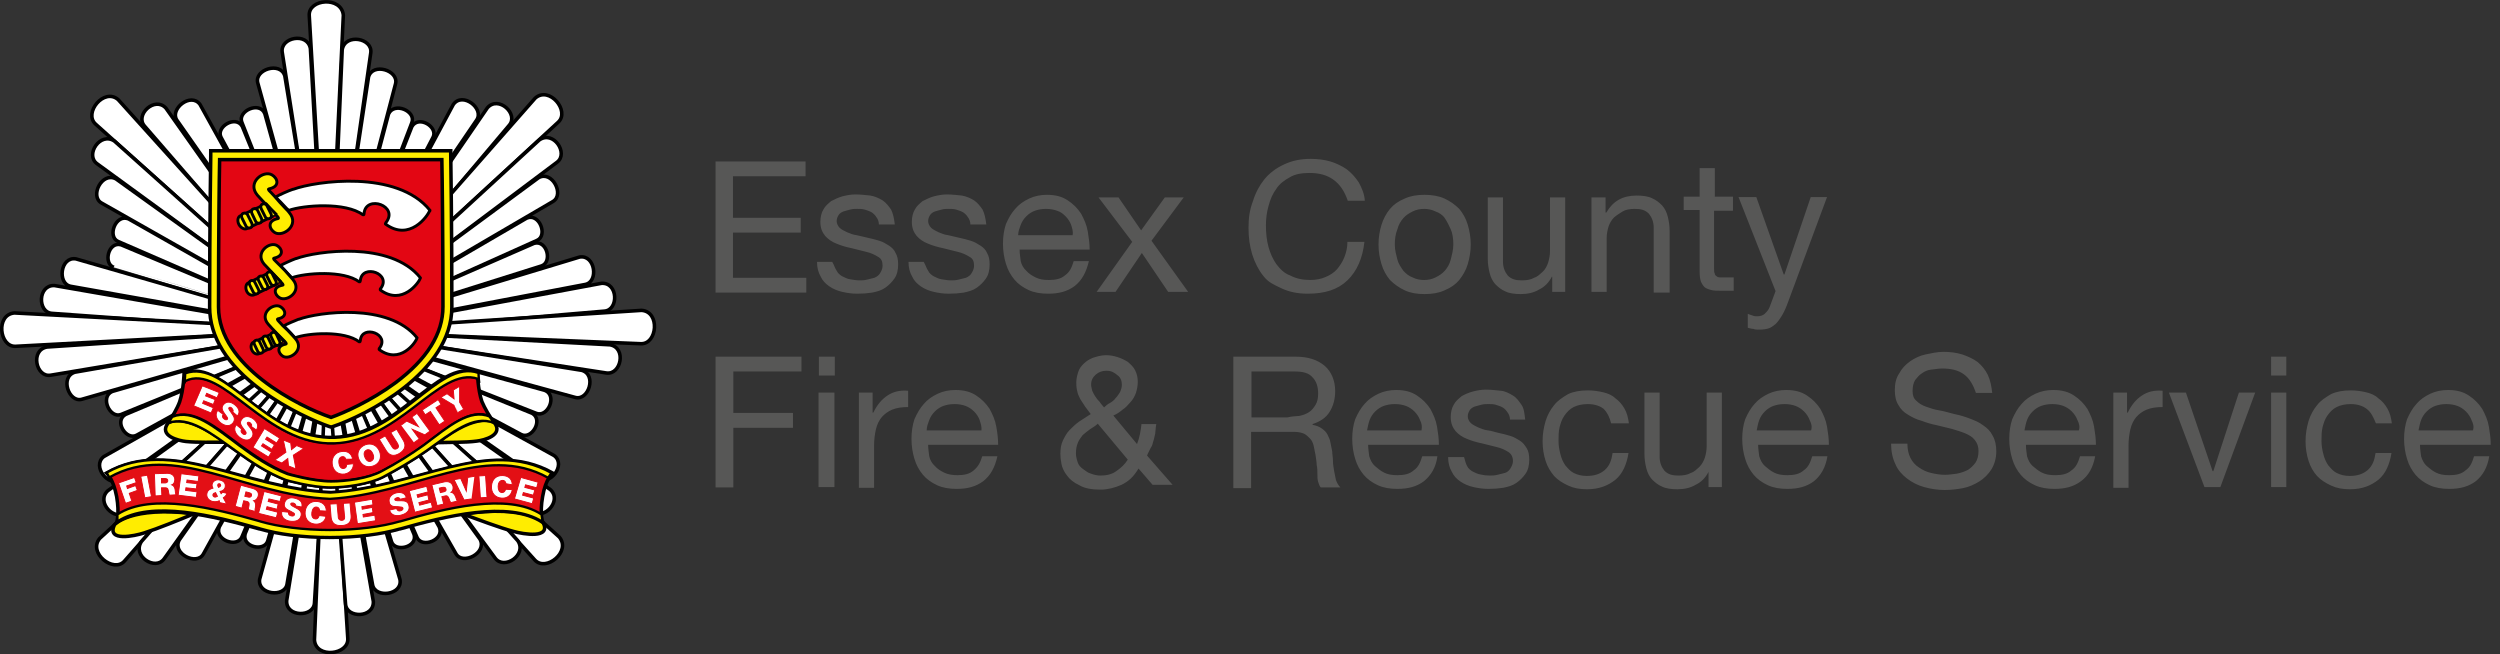 <?xml version="1.0" encoding="utf-8"?>
<!-- Generator: Adobe Illustrator 27.0.1, SVG Export Plug-In . SVG Version: 6.00 Build 0)  -->
<svg version="1.1" id="Layer_1" xmlns="http://www.w3.org/2000/svg" xmlns:xlink="http://www.w3.org/1999/xlink" x="0px" y="0px"
	 viewBox="0 0 675 176.6" style="enable-background:new 0 0 675 176.6;" xml:space="preserve">
<rect x="0" y="0" width="675" height="176.6" fill="#333333" stroke="none"/>
<style type="text/css">
	.st0{fill:#575756;}
	.st1{fill:#FFFFFF;stroke:#000000;stroke-width:0.96;}
	.st2{fill:#E30613;stroke:#000000;stroke-width:0.952;}
	.st3{fill:#FFED00;stroke:#000000;stroke-width:0.952;}
	.st4{fill:none;stroke:#000000;stroke-width:0.635;}
	.st5{fill:#FFEE00;stroke:#000000;stroke-width:0.635;}
	.st6{fill:#E30613;}
	.st7{fill:#FFFFFF;stroke:#000000;stroke-width:0.793;}
	.st8{fill:#FFED00;stroke:#000000;stroke-width:0.793;}
	.st9{fill:#FFEE00;stroke:#000000;stroke-width:0.793;}
	.st10{fill:#FFFFFF;stroke:#E30613;stroke-width:0.25;}
	.st11{fill:#E30F15;stroke:#000000;stroke-width:0.952;}
	.st12{fill:#FFED00;stroke:#000000;stroke-width:0.635;}
</style>
<path class="st0" d="M217.5,43.6v4h-19.6v11.2h18.3v4h-18.3v12.2h19.8v4h-24.5V43.6L217.5,43.6L217.5,43.6z M225.9,73.1
	c0.3,0.7,1,1.2,1.5,1.5c0.7,0.3,1.3,0.7,2.1,0.8s1.6,0.3,2.5,0.3c0.7,0,1.3,0,2.1-0.2l2-0.5c0.7-0.3,1.2-0.7,1.5-1.2
	c0.3-0.5,0.7-1.2,0.7-2c0-1.2-0.3-2-1.3-2.5c-0.8-0.5-1.8-1-3.1-1.3l-4-1c-1.5-0.3-2.8-0.7-4-1.2c-1.3-0.5-2.3-1.2-3.1-2.1
	c-0.8-1-1.3-2.1-1.3-3.8c0-1.3,0.3-2.5,0.8-3.3c0.5-1,1.3-1.6,2.1-2.3c1-0.5,2-1,3.1-1.3c1.2-0.3,2.3-0.5,3.5-0.5
	c1.5,0,2.8,0.2,4,0.3c1.2,0.2,2.3,0.7,3.3,1.3c1,0.7,1.6,1.5,2.3,2.5c0.5,1,0.8,2.3,1,4h-4.3c0-0.8-0.3-1.5-0.7-2
	c-0.3-0.5-0.8-1-1.3-1.3c-0.5-0.3-1.2-0.5-1.8-0.7c-0.7-0.2-1.3-0.2-2-0.2c-0.7,0-1.3,0-2,0.2c-0.7,0.2-1.2,0.3-1.8,0.5
	c-0.5,0.2-1,0.5-1.3,1c-0.3,0.5-0.5,1-0.5,1.6s0.3,1.3,0.8,1.8c0.5,0.5,1.2,0.8,2,1.2c0.8,0.3,1.6,0.7,2.6,0.8c1,0.2,2,0.5,3,0.7
	c1,0.2,2.1,0.5,3.1,0.8c1,0.3,1.8,0.8,2.6,1.3s1.5,1.2,1.8,2c0.5,0.8,0.7,1.8,0.7,3.1c0,1.5-0.3,2.8-1,3.8c-0.7,1-1.5,1.8-2.5,2.5
	s-2.1,1-3.5,1.3c-1.3,0.2-2.6,0.3-4,0.3c-1.5,0-2.8-0.2-4.1-0.5c-1.3-0.3-2.5-0.8-3.5-1.5s-1.8-1.5-2.3-2.6c-0.7-1.2-1-2.5-1-4h4.1
	C225.3,71.7,225.4,72.4,225.9,73.1L225.9,73.1z M250.6,73.1c0.3,0.7,1,1.2,1.5,1.5c0.7,0.3,1.3,0.7,2.1,0.8s1.6,0.3,2.5,0.3
	c0.7,0,1.3,0,2.1-0.2l2-0.5c0.7-0.3,1.2-0.7,1.5-1.2c0.3-0.5,0.7-1.2,0.7-2c0-1.2-0.3-2-1.3-2.5c-0.8-0.5-1.8-1-3.1-1.3l-4-1
	c-1.5-0.3-2.8-0.7-4-1.2c-1.3-0.5-2.3-1.2-3.1-2.1c-0.8-1-1.3-2.1-1.3-3.8c0-1.3,0.3-2.5,0.8-3.3c0.5-1,1.3-1.6,2.1-2.3
	c1-0.5,2-1,3.1-1.3c1.2-0.3,2.3-0.5,3.5-0.5c1.5,0,2.8,0.2,4,0.3c1.2,0.2,2.3,0.7,3.3,1.3c1,0.7,1.6,1.5,2.3,2.5c0.5,1,0.8,2.3,1,4
	H262c0-0.8-0.3-1.5-0.7-2c-0.3-0.5-0.8-1-1.3-1.3c-0.5-0.3-1.2-0.5-1.8-0.7c-0.7-0.2-1.3-0.2-2-0.2c-0.7,0-1.3,0-2,0.2
	c-0.7,0.2-1.2,0.3-1.8,0.5c-0.5,0.2-1,0.5-1.3,1c-0.3,0.5-0.5,1-0.5,1.6s0.3,1.3,0.8,1.8c0.5,0.5,1.2,0.8,2,1.2
	c0.8,0.3,1.6,0.7,2.6,0.8c1,0.2,2,0.5,3,0.7c1,0.2,2.1,0.5,3.1,0.8c1,0.3,1.8,0.8,2.6,1.3c0.8,0.5,1.5,1.2,1.8,2
	c0.5,0.8,0.7,1.8,0.7,3.1c0,1.5-0.3,2.8-1,3.8c-0.7,1-1.5,1.8-2.5,2.5s-2.1,1-3.5,1.3c-1.3,0.2-2.6,0.3-4,0.3
	c-1.5,0-2.8-0.2-4.1-0.5c-1.3-0.3-2.5-0.8-3.5-1.5s-1.8-1.5-2.3-2.6c-0.7-1.2-1-2.5-1-4h4.1C250,71.7,250.1,72.4,250.6,73.1
	L250.6,73.1z M290.2,77.2c-2,1.5-4.3,2.1-7.2,2.1c-2,0-3.8-0.3-5.3-1c-1.5-0.7-2.8-1.6-3.8-2.8c-1-1.2-1.8-2.6-2.3-4.3
	c-0.5-1.6-0.8-3.5-0.8-5.4c0-2,0.3-3.8,0.8-5.3c0.7-1.6,1.5-3,2.5-4.1c1-1.2,2.3-2.1,3.8-2.8c1.5-0.7,3.1-1,4.8-1
	c2.3,0,4.1,0.5,5.6,1.5s2.6,2.1,3.6,3.6c0.8,1.5,1.5,3,1.8,4.8c0.3,1.8,0.5,3.3,0.5,4.9h-18.9c0,1.2,0.2,2.1,0.3,3.1
	c0.2,1,0.8,2,1.5,2.6c0.7,0.8,1.5,1.3,2.5,1.8c1,0.5,2.1,0.7,3.6,0.7c1.8,0,3.3-0.3,4.4-1.3c1.2-0.8,1.8-2.1,2.3-3.8h4.1
	C293.3,73.5,292.1,75.7,290.2,77.2L290.2,77.2z M289.2,60.7c-0.3-0.8-0.8-1.6-1.5-2.3c-0.7-0.7-1.3-1.2-2.3-1.5
	c-0.8-0.3-1.8-0.5-3-0.5c-1.2,0-2.1,0.2-3,0.5c-0.8,0.3-1.6,0.8-2.3,1.5c-0.7,0.7-1.2,1.5-1.5,2.3s-0.7,1.8-0.7,2.8h14.7
	C289.8,62.5,289.5,61.7,289.2,60.7L289.2,60.7z M296.6,53.3h5.4l6.1,8.9l6.4-8.9h5.1L310.9,65l9.9,13.8h-5.4l-7.1-10.5l-7.1,10.5
	h-5.1l9.6-13.5L296.6,53.3L296.6,53.3z M360,48.5c-1.8-1.3-4-1.8-6.4-1.8c-2.1,0-4,0.3-5.4,1.2c-1.5,0.8-2.8,1.8-3.6,3.1
	c-1,1.3-1.6,2.8-2.1,4.6c-0.5,1.8-0.7,3.5-0.7,5.3c0,2,0.2,4,0.7,5.8c0.5,1.8,1.2,3.3,2.1,4.6c1,1.3,2.1,2.5,3.8,3.1
	c1.5,0.8,3.3,1.2,5.4,1.2c1.5,0,3-0.3,4.1-0.8c1.2-0.5,2.3-1.2,3.1-2.1c0.8-1,1.5-2,2-3.3c0.5-1.3,0.8-2.6,0.8-4.1h4.6
	c-0.5,4.4-2,7.9-4.6,10.4c-2.6,2.5-6.1,3.6-10.7,3.6c-2.8,0-5.1-0.5-7.2-1.5c-2.1-1-3.5-1.6-4.8-3.3c-1.3-1.6-2.3-3.6-3-5.8
	c-0.7-2.3-1-4.6-1-7.2s0.3-4.9,1.2-7.2c0.7-2.3,1.8-4.3,3.1-5.9c1.3-1.6,3.1-3,5.3-4c2.1-1,4.4-1.5,7.2-1.5c1.8,0,3.6,0.2,5.3,0.7
	c1.6,0.5,3.1,1.2,4.4,2.1c1.3,1,2.3,2.1,3.3,3.6c0.8,1.5,1.5,3.1,1.6,4.9h-4.6C363,51.6,361.8,49.8,360,48.5L360,48.5z M373,60.7
	c0.5-1.6,1.3-3.1,2.3-4.3s2.3-2.1,4-2.8c1.5-0.7,3.3-1,5.3-1s3.8,0.3,5.4,1c1.5,0.7,2.8,1.6,4,2.8c1,1.2,1.8,2.6,2.3,4.3
	s0.8,3.5,0.8,5.3s-0.3,3.6-0.8,5.3s-1.3,3-2.3,4.3c-1,1.2-2.3,2.1-4,2.8c-1.5,0.7-3.3,1-5.4,1c-2,0-3.8-0.3-5.3-1
	c-1.5-0.7-2.8-1.6-4-2.8c-1-1.2-1.8-2.6-2.3-4.3s-0.8-3.3-0.8-5.3C372.2,64.2,372.5,62.3,373,60.7z M377.3,70.1c0.3,1.2,1,2.1,1.6,3
	c0.7,0.8,1.6,1.5,2.5,1.8c1,0.5,2,0.7,3.1,0.7s2.1-0.2,3.1-0.7s1.8-1,2.5-1.8c0.7-0.8,1.3-1.8,1.6-3c0.3-1.2,0.7-2.6,0.7-4.1
	c0-1.5-0.2-3-0.7-4.1s-1-2.1-1.6-3s-1.6-1.5-2.5-1.8c-1-0.5-2-0.7-3.1-0.7s-2.1,0.2-3.1,0.7s-1.8,1-2.5,1.8c-0.7,0.8-1.3,1.8-1.6,3
	c-0.5,1.2-0.7,2.6-0.7,4.1C376.6,67.6,377,68.9,377.3,70.1z M419.1,78.8v-4.1H419c-0.8,1.6-2,2.8-3.5,3.5c-1.3,0.8-3,1.2-4.9,1.2
	c-1.6,0-3.1-0.2-4.1-0.7c-1.2-0.5-2-1.2-2.8-2c-0.7-0.8-1.2-1.8-1.5-3c-0.3-1.2-0.5-2.5-0.5-3.8V53.3h4.1v17.3
	c0,1.6,0.5,2.8,1.3,3.8c1,1,2.1,1.3,3.8,1.3c1.3,0,2.5-0.2,3.3-0.7c1-0.3,1.6-1,2.3-1.6s1.2-1.6,1.5-2.5c0.3-1,0.5-2,0.5-3.1V53.3
	h4.1v25.5L419.1,78.8L419.1,78.8z M433.5,53.3v4.1h0.2c1.8-3.1,4.4-4.6,8.2-4.6c1.6,0,3.1,0.2,4.1,0.7c1.2,0.5,2,1.2,2.8,2
	c0.7,0.8,1.2,1.8,1.5,3c0.3,1.2,0.5,2.5,0.5,3.8V79h-4.3V61.5c0-1.6-0.5-2.8-1.3-3.8c-1-1-2.1-1.3-3.8-1.3c-1.3,0-2.5,0.2-3.3,0.7
	c-0.8,0.5-1.6,1-2.3,1.6c-0.7,0.7-1.2,1.6-1.5,2.5c-0.3,1-0.5,2-0.5,3.1v14.5h-4.1V53.3H433.5L433.5,53.3z M467.9,53.3v3.6h-5.1
	v15.8c0,0.5,0,0.8,0.2,1.2c0,0.3,0.2,0.5,0.5,0.7c0.2,0.2,0.5,0.3,1,0.3h3.6v3.6h-3.3c-1.2,0-2,0-2.8-0.2s-1.5-0.5-1.8-0.8
	c-0.3-0.3-0.8-1-1-1.6c-0.2-0.7-0.3-1.6-0.3-2.8V56.7h-4.3v-3.6h4.3v-7.7h4.1v7.7h4.9L467.9,53.3L467.9,53.3z M482.5,82.3
	c-0.5,1.3-1,2.3-1.5,3.1c-0.5,0.8-1,1.5-1.6,2.1c-0.7,0.5-1.2,1-2,1.2c-0.7,0.2-1.5,0.3-2.5,0.3c-0.5,0-1,0-1.5-0.2
	c-0.5,0-1-0.2-1.5-0.3v-3.8c0.3,0.2,0.8,0.3,1.3,0.5c0.5,0.2,0.8,0.2,1.2,0.2c0.8,0,1.6-0.2,2.1-0.7s1-1,1.3-1.8l1.6-4.3l-10-25.4
	h4.8l7.4,20.9h0.2l7.1-20.9h4.4L482.5,82.3L482.5,82.3z M216.4,96.3v4h-18.4v11.2h16.1v4h-16.1v16.1h-4.8V96.3L216.4,96.3
	L216.4,96.3z M221.1,101.4v-5.1h4.3v5.1H221.1z M225.3,106v25.5H221V106H225.3z M235.6,106v5.4h0.2c1-2.1,2.3-3.6,3.8-4.6
	c1.5-1,3.3-1.5,5.6-1.3v4.4c-1.6,0-3.1,0.2-4.3,0.7c-1.2,0.5-2.1,1.2-2.8,2c-0.7,0.8-1.3,2-1.6,3.3c-0.3,1.3-0.5,2.8-0.5,4.4v11.4
	h-4.1V106C231.9,106,235.6,106,235.6,106z M265.5,129.9c-2,1.5-4.3,2.1-7.2,2.1c-2,0-3.8-0.3-5.3-1c-1.5-0.7-2.8-1.6-3.8-2.8
	c-1-1.2-1.8-2.6-2.3-4.3c-0.5-1.6-0.8-3.5-0.8-5.4c0-2,0.3-3.8,0.8-5.3c0.7-1.6,1.5-3,2.5-4.1c1-1.2,2.3-2.1,3.8-2.8
	c1.5-0.7,3.1-1,4.8-1c2.3,0,4.1,0.5,5.6,1.5c1.5,1,2.6,2.1,3.6,3.6c0.8,1.5,1.5,3,1.8,4.8c0.3,1.6,0.5,3.3,0.5,4.9h-18.9
	c0,1.2,0.2,2.1,0.3,3.1c0.2,1,0.8,2,1.5,2.6c0.7,0.8,1.5,1.3,2.5,1.8c1,0.5,2.3,0.7,3.6,0.7c1.8,0,3.3-0.3,4.4-1.3
	c1.2-1,1.8-2.1,2.3-3.8h4.1C268.6,126.3,267.4,128.4,265.5,129.9L265.5,129.9z M264.5,113.4c-0.3-0.8-0.8-1.6-1.5-2.3
	s-1.5-1.2-2.3-1.5c-0.8-0.3-1.8-0.5-3-0.5c-1.2,0-2.1,0.2-3,0.5c-0.8,0.3-1.6,0.8-2.3,1.5c-0.7,0.7-1.2,1.5-1.5,2.3
	s-0.7,1.8-0.7,2.8H265C265.1,115.2,264.8,114.4,264.5,113.4L264.5,113.4z M302.8,130.9c-1.8,0.8-3.8,1.3-5.6,1.3
	c-2.3,0-4.3-0.3-5.8-1.2c-1.5-0.7-2.6-1.6-3.3-2.6c-0.8-1-1.3-2.1-1.5-3.1c-0.2-1-0.3-2-0.3-2.8c0-1.3,0.2-2.6,0.7-3.6
	c0.5-1,1-2,1.8-2.8c0.8-0.8,1.6-1.6,2.6-2.3c1-0.7,2.1-1.3,3.1-2l-1.5-2c-0.5-0.7-0.8-1.3-1.3-2c-0.3-0.7-0.7-1.3-0.8-2
	c-0.2-0.7-0.3-1.5-0.3-2.5c0-1,0.2-1.8,0.5-2.8c0.3-1,0.8-1.6,1.5-2.3c0.7-0.7,1.5-1.2,2.5-1.6c1-0.3,2.1-0.7,3.5-0.7
	c1.2,0,2.1,0.2,3.1,0.5c1,0.3,2,0.8,2.8,1.3c0.8,0.7,1.5,1.3,2,2.3c0.5,1,0.7,2,0.7,3.1c0,1-0.2,2-0.5,3c-0.3,0.8-0.8,1.8-1.5,2.5
	c-0.7,0.8-1.3,1.5-2.1,2c-0.8,0.7-1.6,1.2-2.5,1.6l6.4,7.7c0.7-1.8,1-3.6,1.2-5.4h4c-0.2,1-0.2,2-0.3,2.6c-0.2,0.7-0.3,1.5-0.5,2
	c-0.2,0.7-0.3,1.3-0.7,1.8c-0.3,0.7-0.7,1.3-1,2.1l6.9,7.9h-5.4l-3.8-4.4C306.1,128.7,304.7,130,302.8,130.9L302.8,130.9z
	 M294.3,115.9c-0.7,0.5-1.3,1-2,1.6c-0.5,0.7-1,1.3-1.3,2.1c-0.3,0.8-0.5,1.6-0.5,2.8c0,0.8,0.2,1.6,0.5,2.5
	c0.3,0.8,0.8,1.3,1.5,1.8c0.7,0.5,1.3,1,2.1,1.2c0.8,0.3,1.6,0.5,2.5,0.5c1.6,0,3.1-0.3,4.3-1.2c1.2-0.8,2.3-1.8,3.1-3.1l-8.1-9.7
	C295.9,114.9,295.1,115.4,294.3,115.9z M299.7,108.8c0.5-0.3,1.2-0.8,1.5-1.3c0.5-0.5,0.8-1,1.2-1.6c0.3-0.7,0.5-1.3,0.5-2
	c0-1-0.3-2-1.2-2.6c-0.8-0.7-1.6-1.2-3-1.2c-1,0-2,0.3-2.8,1c-0.8,0.7-1.3,1.5-1.3,2.8c0,0.5,0.2,1,0.3,1.6c0.2,0.5,0.5,1,0.8,1.5
	s0.7,1,1.2,1.5c0.3,0.5,0.8,1,1.2,1.5C298.6,109.5,299.1,109.1,299.7,108.8L299.7,108.8z M349.8,96.3c3.3,0,5.9,0.8,7.9,2.5
	c1.8,1.6,2.8,4,2.8,6.8c0,2.1-0.5,4-1.5,5.6s-2.5,2.6-4.6,3.3v0.2c1,0.2,1.8,0.5,2.5,1c0.7,0.5,1.2,1,1.5,1.6
	c0.3,0.7,0.7,1.3,0.8,2.1l0.5,2.5c0,0.8,0.2,1.6,0.2,2.6c0,1,0.2,1.8,0.3,2.6l0.5,2.5c0.3,0.8,0.7,1.5,1.2,2h-5.3
	c-0.3-0.3-0.5-0.8-0.7-1.5c-0.2-0.7-0.2-1.3-0.2-2.1s0-1.6-0.2-2.5c0-0.8-0.2-1.8-0.3-2.6l-0.5-2.5c-0.2-0.8-0.5-1.5-1-2
	c-0.5-0.5-1-1-1.6-1.3c-0.7-0.3-1.6-0.5-2.8-0.5h-11.5v15.2H333V96.3L349.8,96.3L349.8,96.3z M350.8,112.3c1-0.2,1.8-0.5,2.6-1
	c0.8-0.5,1.3-1.2,1.8-2c0.5-0.8,0.7-1.8,0.7-3.1c0-1.8-0.5-3.3-1.5-4.3c-1-1.2-2.6-1.6-4.8-1.6h-11.7v12.4h9.7
	C348.8,112.4,349.8,112.4,350.8,112.3z M384.5,129.9c-2,1.5-4.3,2.1-7.2,2.1c-2,0-3.8-0.3-5.3-1c-1.5-0.7-2.8-1.6-3.8-2.8
	c-1-1.2-1.8-2.6-2.3-4.3c-0.5-1.6-0.8-3.5-0.8-5.4c0-2,0.3-3.8,0.8-5.3c0.7-1.6,1.5-3,2.5-4.1c1-1.2,2.3-2.1,3.8-2.8
	c1.5-0.7,3.1-1,4.8-1c2.3,0,4.1,0.5,5.6,1.5c1.5,1,2.6,2.1,3.6,3.6c0.8,1.5,1.5,3,1.8,4.8c0.3,1.8,0.5,3.3,0.5,4.9h-19.1
	c0,1.2,0.2,2.1,0.3,3.1c0.3,1,0.8,2,1.5,2.6s1.5,1.3,2.5,1.8c1,0.5,2.1,0.7,3.6,0.7c1.8,0,3.3-0.3,4.4-1.3c1.2-0.8,1.8-2.1,2.3-3.8
	h4.1C387.7,126.3,386.3,128.4,384.5,129.9z M383.4,113.4c-0.3-0.8-0.8-1.6-1.5-2.3c-0.7-0.7-1.5-1.2-2.3-1.5c-0.8-0.3-1.8-0.5-3-0.5
	c-1.2,0-2.1,0.2-3,0.5c-0.8,0.3-1.6,0.8-2.3,1.5c-0.7,0.7-1.2,1.5-1.5,2.3c-0.3,0.8-0.5,1.8-0.7,2.8h14.7
	C384,115.2,383.9,114.4,383.4,113.4L383.4,113.4z M396.1,125.8c0.3,0.7,1,1.2,1.5,1.5c0.7,0.3,1.3,0.7,2.1,0.8
	c0.8,0.2,1.6,0.3,2.5,0.3c0.7,0,1.3,0,2.1-0.2l2-0.5c0.7-0.2,1.2-0.7,1.5-1.2c0.3-0.5,0.7-1.2,0.7-2c0-1.2-0.5-2-1.3-2.5
	c-0.8-0.5-1.8-1-3.1-1.3l-4-1c-1.5-0.3-2.8-0.7-4-1.2c-1.3-0.5-2.3-1.2-3.1-2.1c-0.8-1-1.3-2.1-1.3-3.8c0-1.3,0.3-2.5,0.8-3.3
	c0.5-1,1.3-1.6,2.1-2.3c0.8-0.5,2-1,3.1-1.3c1.2-0.3,2.3-0.5,3.5-0.5c1.5,0,2.8,0.2,4,0.3s2.3,0.7,3.3,1.3s1.6,1.5,2.3,2.5
	c0.7,1,0.8,2.3,1,4h-4.1c0-0.8-0.3-1.5-0.7-2c-0.3-0.5-0.8-1-1.3-1.3c-0.5-0.3-1.2-0.5-1.8-0.7s-1.3-0.2-2-0.2c-0.7,0-1.3,0-2,0.2
	c-0.7,0.2-1.2,0.3-1.8,0.5c-0.5,0.2-1,0.5-1.3,1c-0.3,0.5-0.5,1-0.5,1.6c0,0.7,0.3,1.3,0.8,1.8c0.5,0.5,1.2,0.8,2,1.2
	c0.8,0.3,1.6,0.7,2.6,0.8s2,0.5,3,0.7c1,0.2,2.1,0.5,3.1,0.8c1,0.3,1.8,0.8,2.6,1.3c0.8,0.5,1.3,1.2,1.8,2c0.5,0.8,0.7,1.8,0.7,3.1
	c0,1.5-0.3,2.8-1,3.8s-1.5,1.8-2.5,2.5c-1,0.7-2.1,1-3.5,1.3c-1.3,0.2-2.6,0.3-4,0.3c-1.5,0-2.8-0.2-4.1-0.5
	c-1.3-0.3-2.5-0.8-3.5-1.5c-1-0.7-1.8-1.5-2.3-2.6c-0.7-1.2-1-2.5-1-4h4.3C395.6,124.4,395.7,125.1,396.1,125.8z M433,110.4
	c-1-0.8-2.5-1.3-4.3-1.3c-1.5,0-2.8,0.3-3.8,0.8c-1,0.5-1.8,1.3-2.5,2.3c-0.7,1-1,2-1.3,3.1c-0.3,1.2-0.3,2.5-0.3,3.8
	c0,1.2,0.2,2.3,0.5,3.5c0.3,1.2,0.7,2.1,1.3,3c0.7,0.8,1.3,1.6,2.3,2.1c1,0.5,2.1,0.8,3.5,0.8c2.1,0,3.6-0.5,4.9-1.6
	c1.3-1.2,1.8-2.6,2.1-4.6h4.3c-0.5,3.1-1.6,5.6-3.5,7.2c-2,1.6-4.4,2.6-7.7,2.6c-2,0-3.6-0.3-5.1-1s-2.8-1.5-3.8-2.6
	c-1-1.2-1.8-2.5-2.3-4.1c-0.5-1.6-0.8-3.3-0.8-5.3s0.3-3.6,0.8-5.4c0.5-1.6,1.3-3.1,2.3-4.3c1-1.3,2.3-2.1,3.8-3
	c1.5-0.7,3.3-1,5.3-1c1.5,0,2.8,0.2,4.1,0.5c1.3,0.3,2.5,0.8,3.3,1.6c1,0.7,1.8,1.6,2.5,2.8c0.7,1.2,1,2.5,1.2,4h-4.8
	C434.6,112.6,433.9,111.3,433,110.4L433,110.4z M461.3,131.5v-4.1c-0.8,1.6-2,2.8-3.5,3.5c-1.3,0.8-3,1.2-4.9,1.2
	c-1.6,0-3.1-0.2-4.1-0.7c-1.2-0.5-2-1.2-2.8-2c-0.7-0.8-1.2-1.8-1.5-3c-0.3-1.2-0.5-2.5-0.5-3.8V106h4.1v17.3c0,1.6,0.5,2.8,1.3,3.8
	c1,1,2.1,1.3,3.8,1.3c1.3,0,2.5-0.2,3.3-0.7c1-0.3,1.6-1,2.3-1.6c0.7-0.7,1.2-1.6,1.5-2.5c0.3-1,0.5-2,0.5-3.1V106h4.1v25.5
	L461.3,131.5L461.3,131.5z M489.8,129.9c-2,1.5-4.3,2.1-7.2,2.1c-2,0-3.8-0.3-5.3-1c-1.5-0.7-2.8-1.6-3.8-2.8
	c-1-1.2-1.8-2.6-2.3-4.3c-0.5-1.6-0.8-3.5-0.8-5.4c0-2,0.3-3.8,0.8-5.3c0.7-1.6,1.5-3,2.5-4.1c1-1.2,2.3-2.1,3.8-2.8
	c1.5-0.7,3.1-1,4.8-1c2.3,0,4.1,0.5,5.6,1.5c1.5,1,2.6,2.1,3.6,3.6c0.8,1.5,1.5,3,1.8,4.8c0.3,1.8,0.5,3.3,0.5,4.9h-19.1
	c0,1.2,0.2,2.1,0.3,3.1c0.3,1,0.8,2,1.5,2.6s1.5,1.3,2.5,1.8c1,0.5,2.1,0.7,3.6,0.7c1.8,0,3.3-0.3,4.4-1.3c1.2-0.8,1.8-2.1,2.3-3.8
	h4.1C492.9,126.3,491.6,128.4,489.8,129.9z M488.6,113.4c-0.3-0.8-0.8-1.6-1.5-2.3c-0.7-0.7-1.5-1.2-2.3-1.5c-0.8-0.3-1.8-0.5-3-0.5
	s-2.1,0.2-3,0.5c-0.8,0.3-1.6,0.8-2.3,1.5c-0.7,0.7-1.2,1.5-1.5,2.3c-0.3,0.8-0.5,1.8-0.7,2.8h14.7
	C489.3,115.2,489.1,114.4,488.6,113.4L488.6,113.4z M530.3,101.1c-1.6-1.2-3.6-1.6-5.9-1.6c-1,0-2,0.2-3,0.3s-1.8,0.5-2.5,1
	c-0.8,0.5-1.3,1.2-1.8,1.8c-0.5,0.8-0.7,1.8-0.7,3s0.3,2,1,2.6c0.7,0.7,1.5,1.2,2.6,1.6s2.3,0.8,3.6,1c1.3,0.2,2.8,0.7,4.1,1
	c1.5,0.3,2.8,0.7,4.1,1.2c1.3,0.5,2.6,1,3.6,1.8c1.2,0.8,2,1.6,2.6,2.8c0.7,1.2,1,2.6,1,4.3c0,1.8-0.5,3.5-1.3,4.8
	c-0.8,1.3-2,2.5-3.3,3.3c-1.3,0.8-2.8,1.5-4.4,1.8s-3.3,0.5-4.9,0.5c-2,0-3.8-0.3-5.6-0.8c-1.8-0.5-3.3-1.3-4.6-2.3
	c-1.3-1-2.5-2.3-3.1-3.8c-0.8-1.6-1.2-3.5-1.2-5.6h4.4c0,1.5,0.3,2.8,0.8,3.8c0.5,1,1.3,2,2.3,2.6c1,0.7,2,1.2,3.3,1.5
	c1.3,0.3,2.5,0.5,3.8,0.5c1,0,2.1-0.2,3.1-0.3c1-0.2,2-0.5,3-1c0.8-0.5,1.5-1.2,2.1-2c0.5-0.8,0.8-1.8,0.8-3.1c0-1.2-0.3-2.1-1-3
	s-1.5-1.3-2.6-1.8c-1.2-0.5-2.3-0.8-3.6-1.2c-1.3-0.3-2.8-0.7-4.1-1c-1.5-0.3-2.8-0.7-4.1-1.2c-1.3-0.3-2.6-1-3.6-1.6
	c-1.2-0.7-2-1.5-2.6-2.6c-0.7-1-1-2.5-1-4c0-1.8,0.3-3.3,1.2-4.6c0.7-1.3,1.6-2.3,3-3.3c1.2-0.8,2.6-1.5,4.1-1.8
	c1.5-0.3,3.1-0.7,4.8-0.7c1.8,0,3.5,0.2,5.1,0.7c1.5,0.5,3,1.2,4.1,2c1.2,1,2.1,2.1,2.8,3.5c0.7,1.5,1,3.1,1.2,4.9h-4.4
	C532.8,104,531.8,102.2,530.3,101.1z M561.9,129.9c-2,1.5-4.3,2.1-7.2,2.1c-2,0-3.8-0.3-5.3-1c-1.5-0.7-2.8-1.6-3.8-2.8
	c-1-1.2-1.8-2.6-2.3-4.3c-0.5-1.6-0.8-3.5-0.8-5.4c0-2,0.3-3.8,0.8-5.3c0.7-1.6,1.5-3,2.5-4.1c1-1.2,2.3-2.1,3.8-2.8
	c1.5-0.7,3.1-1,4.8-1c2.3,0,4.1,0.5,5.6,1.5c1.5,1,2.6,2.1,3.6,3.6c0.8,1.5,1.5,3,1.8,4.8c0.3,1.8,0.5,3.3,0.5,4.9h-18.9
	c0,1.2,0.2,2.1,0.3,3.1c0.3,1,0.8,2,1.5,2.6s1.5,1.3,2.5,1.8c1,0.5,2.1,0.7,3.6,0.7c1.8,0,3.3-0.3,4.4-1.3c1.2-0.8,1.8-2.1,2.3-3.8
	h4.1C565.1,126.3,563.9,128.4,561.9,129.9L561.9,129.9z M560.9,113.4c-0.3-0.8-0.8-1.6-1.5-2.3c-0.7-0.7-1.5-1.2-2.3-1.5
	c-0.8-0.3-1.8-0.5-3-0.5c-1.2,0-2.1,0.2-3,0.5c-0.8,0.3-1.6,0.8-2.3,1.5c-0.7,0.7-1.2,1.5-1.5,2.3c-0.3,0.8-0.5,1.8-0.7,2.8h14.7
	C561.6,115.2,561.4,114.4,560.9,113.4L560.9,113.4z M574.3,106v5.4h0.2c1-2.1,2.3-3.6,3.8-4.6c1.5-1,3.3-1.5,5.6-1.3v4.4
	c-1.6,0-3.1,0.2-4.3,0.7s-2.1,1.2-2.8,2c-0.7,0.8-1.3,2-1.6,3.3c-0.3,1.3-0.5,2.8-0.5,4.4v11.4h-4.1V106L574.3,106L574.3,106z
	 M595.2,131.5l-9.6-25.5h4.6l7.2,21.2h0.2l6.9-21.2h4.4l-9.4,25.5H595.2z M613.2,101.4v-5.1h4.1v5.1H613.2z M617.3,106v25.5h-4.1
	V106H617.3z M639,110.4c-1-0.8-2.5-1.3-4.3-1.3c-1.5,0-2.8,0.3-3.8,0.8s-1.8,1.3-2.5,2.3c-0.7,1-1,2-1.3,3.1
	c-0.3,1.2-0.3,2.5-0.3,3.8c0,1.2,0.2,2.3,0.5,3.5c0.3,1.2,0.7,2.1,1.3,3c0.7,0.8,1.3,1.6,2.3,2.1c1,0.5,2.1,0.8,3.5,0.8
	c2.1,0,3.6-0.5,4.9-1.6c1.3-1.2,1.8-2.6,2.1-4.6h4.3c-0.5,3.1-1.6,5.6-3.5,7.2c-2,1.6-4.4,2.6-7.7,2.6c-2,0-3.6-0.3-5.1-1
	s-2.8-1.5-3.8-2.6s-1.8-2.5-2.3-4.1c-0.5-1.6-0.8-3.3-0.8-5.3s0.3-3.6,0.8-5.4c0.5-1.6,1.3-3.1,2.3-4.3c1-1.3,2.3-2.1,3.8-3
	c1.5-0.7,3.3-1,5.3-1c1.5,0,2.8,0.2,4.1,0.5c1.3,0.3,2.5,0.8,3.3,1.6c1,0.7,1.8,1.6,2.5,2.8c0.7,1.2,1,2.5,1.2,4h-4.3
	C640.8,112.6,640.2,111.3,639,110.4L639,110.4z M668.5,129.9c-2,1.5-4.3,2.1-7.2,2.1c-2,0-3.8-0.3-5.3-1s-2.8-1.6-3.8-2.8
	c-1-1.2-1.8-2.6-2.3-4.3c-0.5-1.6-0.8-3.5-0.8-5.4c0-2,0.3-3.8,0.8-5.3c0.7-1.6,1.5-3,2.5-4.1c1-1.2,2.3-2.1,3.8-2.8
	c1.5-0.7,3.1-1,4.8-1c2.3,0,4.1,0.5,5.6,1.5c1.5,1,2.6,2.1,3.6,3.6c0.8,1.5,1.5,3,1.8,4.8c0.3,1.8,0.5,3.3,0.5,4.9h-19.1
	c0,1.2,0.2,2.1,0.3,3.1c0.3,1,0.8,2,1.5,2.6s1.5,1.3,2.5,1.8c1,0.5,2.1,0.7,3.6,0.7c1.8,0,3.3-0.3,4.4-1.3c1.2-0.8,1.8-2.1,2.3-3.8
	h4.1C671.6,126.3,670.3,128.4,668.5,129.9z M667.3,113.4c-0.3-0.8-0.8-1.6-1.5-2.3c-0.7-0.7-1.5-1.2-2.3-1.5c-0.8-0.3-1.8-0.5-3-0.5
	c-1.2,0-2.1,0.2-3,0.5c-0.8,0.3-1.6,0.8-2.3,1.5c-0.7,0.7-1.2,1.5-1.5,2.3c-0.3,0.8-0.5,1.8-0.7,2.8h14.7
	C668,115.2,667.8,114.4,667.3,113.4L667.3,113.4z"/>
<path class="st1" d="M83.5,4.2c-0.3-4.5,8.7-5.3,9.2-0.1l-4.1,86.1C88.6,91.6,83.5,4.2,83.5,4.2z M76.2,14.1c-0.6-4,6.8-5.5,7.6-1
	l4.3,77C88.3,91.4,76.2,14.1,76.2,14.1z"/>
<path class="st1" d="M69.6,22.4c-1-3.6,6.1-5.9,7.3-1.9L88.3,90C88.6,91.2,69.6,22.4,69.6,22.4z M65.3,33c-1.2-3,4.8-5.8,6.2-2.3
	L88.3,91C88.6,92,65.3,33,65.3,33z"/>
<path class="st1" d="M59.7,37.1c-1.5-2.8,3.9-6.1,5.7-3l23,56.3C88.8,91.3,59.7,37.1,59.7,37.1z"/>
<path class="st1" d="M47.8,32.5c-2.1-3,3.7-7.7,6.2-4.3l34.4,62.2C89,91.4,47.8,32.5,47.8,32.5z M39,34c-2.6-3,2.8-8.1,5.8-4.8
	l43.5,61.6C89.1,91.8,39,34,39,34z"/>
<path class="st1" d="M25.8,33.5c-3.3-3,2.3-9.9,6.1-6.6l57,63.2C89.9,91,25.8,33.5,25.8,33.5z"/>
<path class="st1" d="M26.2,44.2c-3.3-2.4,0.9-8.7,4.7-6.1l57.4,51.4C89.4,90.3,26.2,44.2,26.2,44.2z"/>
<path class="st1" d="M27.4,54.8c-3.2-1.8,0.1-8.5,3.9-6.5l57.2,41.1C89.5,90,27.4,54.8,27.4,54.8z M31.9,65.2
	c-3-1.3-0.7-7.5,2.8-6.1L89.1,90C90.1,90.5,31.9,65.2,31.9,65.2z"/>
<path class="st1" d="M30.8,72.2c-3-0.9-1.6-7.1,1.9-6.1l56,23.5C88.7,89.6,30.8,72.2,30.8,72.2z"/>
<path class="st1" d="M19.1,77.3c-3.7-0.7-2.8-8.1,1.4-7.4l68.3,19.7C89.9,89.9,19.1,77.3,19.1,77.3z M14,84.6
	c-3.9-0.3-3.8-7.7,0.7-7.5L89,90C90.3,90.1,14,84.6,14,84.6z"/>
<path class="st1" d="M4.2,93.5c-4.4,0.2-5.4-8.6-0.3-9l85,4.5C90.3,88.9,4.2,93.5,4.2,93.5z"/>
<path class="st1" d="M13.7,101.3c-4,0.7-5.6-6.8-1-7.6l76.9-5.1C90.9,88.4,13.7,101.3,13.7,101.3z"/>
<path class="st1" d="M22.1,107.8c-3.5,1-6-6-1.9-7.3l69.4-12.1C90.7,88.1,22.1,107.8,22.1,107.8z M32.7,111.9
	c-3,1.2-5.8-4.7-2.4-6.2l60.1-17.4C91.5,88,32.7,111.9,32.7,111.9z"/>
<path class="st1" d="M36.9,117.5c-2.8,1.5-6.2-3.8-3-5.6l56-23.6C90.8,87.8,36.9,117.5,36.9,117.5z"/>
<path class="st1" d="M32.4,129.5c-3,2.2-7.7-3.6-4.4-6.2l61.8-35C90.9,87.7,32.4,129.5,32.4,129.5z M34,138.3
	c-3,2.6-8.2-2.7-4.9-5.8l61.2-44.2C91.3,87.6,34,138.3,34,138.3z"/>
<path class="st1" d="M33.6,151.5c-2.9,3.3-9.9-2.2-6.7-6.1l62.6-57.6C90.5,86.7,33.6,151.5,33.6,151.5z"/>
<path class="st1" d="M44.3,150.9c-2.4,3.3-8.7-0.8-6.1-4.7l50.8-58C89.8,87.3,44.3,150.9,44.3,150.9z"/>
<path class="st1" d="M54.9,149.6c-1.8,3.2-8.5-0.1-6.5-3.8l40.5-57.6C89.5,87.2,54.9,149.6,54.9,149.6z M65.3,145
	c-1.3,3-7.4,0.8-6.1-2.7l30.3-54.8C90,86.6,65.3,145,65.3,145z"/>
<path class="st1" d="M72.3,146c-0.9,3.1-7.1,1.7-6.1-1.9l23-56.3C89.4,86.9,72.3,146,72.3,146z"/>
<path class="st1" d="M77.5,157.7c-0.6,3.7-8,2.9-7.4-1.3l19-68.5L77.5,157.7z M84.9,162.8c-0.2,3.9-7.7,3.9-7.5-0.6l12.1-74.5
	C89.6,86.4,84.9,162.8,84.9,162.8z"/>
<path class="st1" d="M93.9,172.4c0.3,4.4-8.6,5.5-9,0.4l3.6-85C88.4,86.4,93.9,172.4,93.9,172.4L93.9,172.4z M100.1,14.3
	c0.6-4-6.9-5.4-7.7-0.9l-3.3,77C89,91.8,100.1,14.3,100.1,14.3z"/>
<path class="st1" d="M106.8,22.6c0.9-3.6-6.2-5.8-7.3-1.8L88.9,90.5C88.7,91.6,106.8,22.6,106.8,22.6z M111.2,33.1
	c1.2-3.1-4.8-5.7-6.3-2.3l-16,60.5C88.6,92.4,111.2,33.1,111.2,33.1z"/>
<path class="st1" d="M116.9,37.1c1.5-2.8-3.9-6.1-5.7-2.9L88.9,90.8C88.5,91.7,116.9,37.1,116.9,37.1z"/>
<path class="st1" d="M128.7,32.4c2.1-3.1-3.8-7.7-6.3-4.2L88.9,90.8C88.3,91.8,128.7,32.4,128.7,32.4z M137.5,33.8
	c2.6-3-2.9-8.1-5.9-4.7L89,91.2C88.2,92.2,137.5,33.8,137.5,33.8L137.5,33.8z"/>
<path class="st1" d="M150.7,33c3.3-3-2.4-9.9-6.2-6.5L88.3,90.4C87.3,91.4,150.7,33,150.7,33z"/>
<path class="st1" d="M150.4,43.8c3.2-2.4-1-8.7-4.8-6L88.9,89.9C87.9,90.7,150.4,43.8,150.4,43.8z"/>
<path class="st1" d="M149.3,54.4c3.2-1.9-0.3-8.5-3.9-6.4L88.7,89.8C87.7,90.4,149.3,54.4,149.3,54.4L149.3,54.4z M145,64.9
	c3-1.3,0.6-7.5-2.8-6L88.1,90.4C87.2,90.9,145,64.9,145,64.9z"/>
<path class="st1" d="M146.2,71.8c3-1,1.5-7.1-2-6.1L88.5,90C87.5,90.3,146.2,71.8,146.2,71.8z"/>
<path class="st1" d="M158,76.8c3.7-0.7,2.7-8.1-1.5-7.4L88.5,90C87.3,90.3,158,76.8,158,76.8z M163.2,84c3.9-0.3,3.7-7.8-0.8-7.5
	L88.2,90.3C87,90.5,163.2,84,163.2,84z"/>
<path class="st1" d="M173,92.8c4.5,0.2,5.3-8.7,0.2-9l-84.9,5.5C86.9,89.3,173,92.8,173,92.8L173,92.8z"/>
<path class="st1" d="M163.7,100.7c4,0.6,5.5-6.8,1-7.6l-77-4.1C86.3,88.8,163.7,100.7,163.7,100.7z"/>
<path class="st1" d="M155.3,107.3c3.6,1,5.9-6.1,1.8-7.3L87.6,88.8L155.3,107.3z M144.8,111.6c3.1,1.2,5.8-4.8,2.3-6.2L86.7,88.8
	C85.8,88.4,144.8,111.6,144.8,111.6z"/>
<path class="st1" d="M140.7,117.3c2.8,1.5,6.1-3.9,3-5.7L87.3,88.7C86.4,88.3,140.7,117.3,140.7,117.3z"/>
<path class="st1" d="M145.3,129.2c3.1,2.1,7.7-3.7,4.3-6.2L87.3,88.7C86.3,88.1,145.3,129.2,145.3,129.2z M143.8,138
	c3,2.6,8.1-2.8,4.8-5.8L86.9,88.8C85.9,88,143.8,138,143.8,138L143.8,138z"/>
<path class="st1" d="M144.4,151.2c3,3.3,9.9-2.3,6.6-6.2L87.7,88.2C86.7,87.1,144.4,151.2,144.4,151.2z"/>
<path class="st1" d="M133.7,150.7c2.4,3.3,8.7-0.9,6.1-4.7L88.2,88.7C87.4,87.7,133.7,150.7,133.7,150.7z"/>
<path class="st1" d="M123.1,149.5c1.8,3.2,8.5-0.2,6.5-3.9l-41.3-57C87.7,87.6,123.1,149.5,123.1,149.5z M112.6,145.1
	c1.3,3,7.5,0.7,6-2.8l-31-54.4C87.2,87,112.6,145.1,112.6,145.1z"/>
<path class="st1" d="M105.7,146.2c0.9,3,7.1,1.6,6.1-1.9l-23.7-56C87.8,87.3,105.7,146.2,105.7,146.2z"/>
<path class="st1" d="M100.6,157.9c0.7,3.7,8.1,2.8,7.4-1.4L88.1,88.3C87.9,87.1,100.6,157.9,100.6,157.9L100.6,157.9z M93.3,163.1
	c0.3,3.9,7.7,3.8,7.5-0.7L87.8,88C87.6,86.8,93.3,163.1,93.3,163.1L93.3,163.1z"/>
<path class="st2" d="M133.4,114.1c-5.6-2.3-11.3,2.6-18.4,7.6c-3.5,2.5-7.5,4.8-11.6,7c-3.7,1.9-10.1,2.8-14.1,2.8
	c-5.2,0-12.1-2-12.1-2c-4.9-1.9-9.3-4.8-13.3-7.7c-7-5-12.9-9.7-18.5-7.7l-0.1,0.1c1.1-1.4,2.6-4,3.2-5.7c1.1-3.3,1.2-7.8,1.2-7.8
	c11.2-4.1,21.7,18.3,40.8,17.4h-2.3c19,0.9,29.5-21.5,40.7-17.5c0,0,0.1,4.5,1.2,7.8C130.8,110.1,132.3,112.7,133.4,114.1
	L133.4,114.1z"/>
<path class="st3" d="M60.7,119.4c-11.1-8.4-15.3-5.2-15.3-5.2c-2.7,3.5,2.9,4.8,4.8,5C53.1,119.5,57.5,119.4,60.7,119.4z
	 M118.2,119.5c10.9-8.5,15.2-5.5,15.2-5.5c2.8,3.5-2.8,4.9-4.7,5.1C125.8,119.5,121.4,119.4,118.2,119.5z"/>
<path class="st4" d="M49.9,102.8c10.2-5.2,21.6,17.7,40.6,16.8h-2.3c19,0.9,30.1-21.2,40.8-17.4"/>
<path class="st4" d="M132.5,112.4c-5.5-2.3-11.1,2.6-17.9,7.7c-3.4,2.5-7.3,4.9-11.3,7c-3.6,2-9.8,2.8-13.7,2.8
	c-5.1,0-11.8-2-11.8-2c-4.8-1.9-9.1-4.9-13-7.7c-6.8-5.1-12.5-9.8-18-7.8"/>
<path class="st5" d="M129.1,102.3c-10.7-3.8-21.8,18.3-40.8,17.4h2.3c-19,0.9-30.5-21.9-40.6-16.8l-0.2,0.6c0.2-1.5,0.2-2.7,0.2-2.7
	c11.2-4.1,21.7,18.3,40.8,17.4h-2.3c19,0.9,29.5-21.5,40.7-17.5c0,0,0,1.1,0.2,2.7L129.1,102.3L129.1,102.3z"/>
<path class="st5" d="M133.4,114.2c-5.6-2.3-11.3,2.6-18.4,7.6c-3.5,2.5-7.5,4.8-11.6,7c-3.7,1.9-10.1,2.8-14.1,2.8
	c-5.2,0-12.1-2-12.1-2c-4.9-1.9-9.3-4.8-13.3-7.7c-7-5-12.9-9.7-18.5-7.7l-0.1,0.1c0.4-0.5,0.9-1.2,1.3-1.9v0.1
	c5.5-2.1,11.2,2.7,18,7.8c3.9,2.9,8.1,5.8,13,7.7c0,0,6.8,2,11.8,2c3.9,0,10.1-0.8,13.7-2.8c4-2.1,7.8-4.5,11.3-7
	c6.8-5.1,12.4-10,17.9-7.7l-0.2-0.1C132.6,113.1,133.1,113.7,133.4,114.2L133.4,114.2z"/>
<path class="st6" d="M59.3,43.1h60l0.3,41.9l-2.4,7l-3.2,4.7l-4,4l-4.9,3.9l-3.3,2.1l-6.3,3.5l-3.9,1.7l-2.2,0.8l-4.7-1.9l-8-4.1
	l-6.4-4.6l-5-4.7l-3-3.8l-2.2-4.7L59,83.8"/>
<path class="st3" d="M120.4,40.7H56.9v1.2c0,0.2-0.3,19.1-0.3,41c0,8.1,4.7,15.6,14,22.5c7,5.2,14.9,8.6,18.4,9.8l0.4,0.1l0.4-0.1
	c8.9-3,32.2-14.6,32.2-32.3c0-22-0.3-40.8-0.3-41v-1.2C121.7,40.7,120.4,40.7,120.4,40.7z M119.3,43.1c0.1,4.5,0.3,21,0.3,39.7
	c0,7.3-4.3,14.2-12.9,20.6c-6.5,4.8-13.7,8-17.3,9.3c-8.8-3-30.4-13.9-30.4-29.8c0-18.8,0.2-35.3,0.3-39.8
	C59.3,43.1,119.3,43.1,119.3,43.1z"/>
<path class="st7" d="M113.5,75c-8.1-10.1-28.1-7.2-33.5-5.2h-0.1c-1.1,0.4-3.3,1.4-4.2,1.9l1.2,1.3c0.5,0.5,1,1.1,1.4,1.5l0.5,0.5
	c3.6-1.3,13.9-2.1,18.2,1.1c0.2,0.1,0.3-0.2,0.3-0.3v-0.1c0.5-4.6,8.7-1.8,5.4,2.3v0.1c-0.1,0.1,0,0.2,0,0.2
	c5.9,4.3,10.4-2,10.8-3.2L113.5,75L113.5,75z"/>
<path class="st8" d="M74.4,70.5c-0.2-0.2-0.8-0.7-0.4-0.8c2.8-0.6,2.2-2.6,0.8-3.4c-2-1.2-6.1,1.9-3.5,5c1.1,1.2,4,4.2,4.6,4.9
	c0.2,0.2,0.8,0.8,0.4,0.8c-2.8,0.5-2.2,2.6-0.8,3.4c2,1.2,6.2-1.8,3.6-4.9c-0.2-0.2-0.4-0.5-0.7-0.8L76.9,73L74.4,70.5z"/>
<path class="st9" d="M73.2,73.4c0.5,0.5,1.9,2,2.6,2.7c0,0.1-7.2,3.5-7.2,3.5c-0.7,0.3-1.6-0.1-2-1s-0.2-1.9,0.4-2.2
	C67.1,76.3,73.2,73.4,73.2,73.4z"/>
<path class="st9" d="M69.8,78.2c0.2,0.4,0.1,0.9-0.3,1.1s-0.9,0-1.1-0.4l-1-2c-0.2-0.4-0.1-0.9,0.3-1.1s0.9,0,1.1,0.4L69.8,78.2z
	 M72.2,77c0.2,0.4,0.1,0.9-0.3,1.1s-0.9,0-1.1-0.4l-1-2c-0.2-0.4-0.1-0.9,0.3-1.1s0.9,0,1.1,0.4L72.2,77z M74.5,75.9
	c0.2,0.4,0.1,0.9-0.3,1.1s-0.9,0-1.1-0.4l-1-2c-0.2-0.4-0.1-0.9,0.3-1.1s0.9,0,1.1,0.4L74.5,75.9z"/>
<path class="st7" d="M116.1,56.8c-8.9-11.1-30.9-7.9-36.9-5.7h-0.1c-1.2,0.4-3.7,1.5-4.7,2.1l1.4,1.4c0.6,0.6,1.1,1.2,1.6,1.7
	l0.6,0.5c3.9-1.4,15.3-2.3,20,1.2c0.3,0.1,0.3-0.2,0.3-0.3v-0.1c0.5-5.1,9.5-2,5.9,2.5c0,0,0,0.1-0.1,0.2c-0.1,0.2,0,0.2,0,0.2
	c6.5,4.8,11.4-2.2,11.9-3.6C116.1,57,116.1,56.9,116.1,56.8z"/>
<path class="st8" d="M73.1,51.9c-0.2-0.2-0.9-0.8-0.5-0.9c3.1-0.6,2.4-2.9,0.8-3.8c-2.3-1.3-6.8,2.1-3.9,5.5
	c1.2,1.4,4.4,4.6,5.1,5.4c0.2,0.2,0.8,0.8,0.5,0.9c-3.1,0.6-2.4,2.9-0.9,3.8c2.2,1.3,6.8-2,3.9-5.4c-0.2-0.3-0.5-0.6-0.8-0.9
	l-1.6-1.7C74.6,53.5,73.5,52.3,73.1,51.9z"/>
<path class="st9" d="M71.8,55c0.5,0.6,2.1,2.2,2.8,2.9c0,0.1-7.9,3.8-7.9,3.8c-0.7,0.4-1.7-0.2-2.2-1.1c-0.5-1-0.3-2.1,0.5-2.4
	C65,58.3,71.7,55,71.8,55z"/>
<path class="st9" d="M68,60.3c0.2,0.5,0.1,1-0.4,1.2c-0.4,0.2-1,0-1.2-0.5l-1.1-2.2c-0.2-0.5-0.1-1,0.4-1.2c0.4-0.2,1,0,1.2,0.5
	L68,60.3z M70.6,59c0.2,0.5,0.1,1-0.4,1.2c-0.4,0.2-1,0-1.2-0.5l-1-2.1c-0.2-0.5-0.1-1,0.4-1.2c0.4-0.2,1,0,1.2,0.5L70.6,59z
	 M73.2,57.8c0.2,0.5,0.1,1-0.4,1.2c-0.4,0.2-1,0-1.2-0.5l-1.1-2.2c-0.2-0.5-0.1-1,0.4-1.2c0.4-0.2,1,0,1.2,0.5L73.2,57.8z"/>
<path class="st7" d="M112.6,91.2c-7.7-9.6-26.7-6.9-31.9-5h-0.1c-1,0.4-3.2,1.3-4,1.8l1.2,1.2c0.5,0.5,1,1,1.4,1.5l0.5,0.5
	c3.4-1.3,13.3-2,17.3,1.1c0.2,0.1,0.3-0.2,0.3-0.3v-0.1c0.4-4.4,8.2-1.7,5.1,2.2v0.1c-0.1,0.1,0,0.2,0,0.2
	C108,98.5,112.3,92.5,112.6,91.2C112.6,91.4,112.6,91.2,112.6,91.2z"/>
<path class="st8" d="M75.4,86.9c-0.2-0.2-0.7-0.7-0.4-0.8c2.7-0.5,2.1-2.5,0.7-3.3c-1.9-1.1-5.8,1.8-3.3,4.7c1,1.2,3.8,4,4.4,4.6
	c0.2,0.2,0.7,0.7,0.4,0.8c-2.7,0.5-2.1,2.5-0.8,3.3c1.9,1.1,5.9-1.8,3.4-4.7c-0.2-0.2-0.4-0.5-0.7-0.8l-1.4-1.5
	C76.7,88.3,75.7,87.3,75.4,86.9z"/>
<path class="st9" d="M74.3,89.7c0.4,0.5,1.8,1.9,2.4,2.5c0,0.1-6.8,3.3-6.8,3.3c-0.6,0.3-1.5-0.1-1.9-1c-0.4-0.8-0.2-1.8,0.4-2.1
	C68.4,92.5,74.2,89.7,74.3,89.7z"/>
<path class="st9" d="M71,94.2c0.2,0.4,0.1,0.9-0.3,1.1s-0.9,0-1.1-0.4L68.7,93c-0.2-0.4-0.1-0.9,0.3-1.1s0.9,0,1.1,0.4L71,94.2z
	 M73.3,93.1c0.2,0.4,0.1,0.9-0.3,1.1s-0.9,0-1.1-0.4L71,91.9c-0.2-0.4-0.1-0.9,0.3-1.1s0.9,0,1.1,0.4L73.3,93.1z M75.5,92.1
	c0.2,0.4,0.1,0.9-0.3,1.1s-0.9,0-1.1-0.4l-0.9-1.9c-0.2-0.4-0.1-0.9,0.3-1.1s0.9,0,1.1,0.4L75.5,92.1z"/>
<path class="st10" d="M54.7,104.2l4.5,1.8l-0.6,1.4l-2.8-1.2l-0.3,0.7l2.6,1l-0.5,1.3l-2.6-1l-0.3,0.7l2.9,1.2l-0.6,1.4l-4.6-1.9
	C52.4,109.6,54.7,104.2,54.7,104.2z M60.3,111.9c-0.1,0.1-0.2,0.2-0.2,0.3c-0.1,0.4,0.1,0.7,0.4,0.9c0.2,0.2,0.6,0.4,0.9,0.1
	c0.2-0.2,0-0.5-0.6-1.3s-1.2-1.7-0.5-2.6c0.9-1.1,2.1-0.8,3.1,0c1,0.8,1.6,1.9,0.7,3l-1.3-1.1c0.2-0.2,0.2-0.3,0.1-0.5
	c0-0.2-0.2-0.3-0.3-0.5c-0.2-0.2-0.5-0.4-0.8-0.1c-0.2,0.3,0.4,0.9,0.9,1.7c0.5,0.7,0.9,1.5,0.2,2.4c-1,1.2-2.4,0.7-3.4-0.1
	c-0.5-0.4-1.8-1.8-0.7-3.3L60.3,111.9z M65.3,115.9c-0.1,0.1-0.2,0.2-0.2,0.3c-0.1,0.4,0.2,0.7,0.4,0.9c0.2,0.2,0.7,0.4,0.9,0
	c0.2-0.2,0-0.5-0.6-1.3s-1.3-1.6-0.5-2.6c0.8-1.1,2.1-0.8,3.1-0.1c1,0.8,1.6,1.9,0.8,3l-1.4-1c0.2-0.2,0.2-0.3,0.1-0.5
	s-0.2-0.3-0.3-0.4c-0.2-0.2-0.6-0.3-0.8-0.1c-0.2,0.4,0.4,0.9,0.9,1.6s0.9,1.5,0.3,2.4c-0.9,1.2-2.4,0.7-3.4-0.1
	c-0.5-0.4-1.9-1.8-0.8-3.3L65.3,115.9z M71.4,115.7l4.1,2.6l-0.8,1.3l-2.6-1.6l-0.4,0.6l2.4,1.5l-0.7,1.2l-2.4-1.5l-0.4,0.6l2.7,1.7
	l-0.8,1.3l-4.2-2.6C68.3,120.8,71.4,115.7,71.4,115.7z M77.2,122.1l-0.7-3.3l2,0.8l0.2,1.8l1.4-1.1l1.9,0.8l-2.8,1.8l0.7,3.7l-2-0.8
	l-0.2-2l-1.6,1.2l-1.9-0.8L77.2,122.1z M93.4,124c-0.1-0.2-0.3-0.8-1-0.7c-0.8,0.1-1,1-0.9,1.7c0.1,0.8,0.5,1.6,1.3,1.5
	c0.6-0.1,0.8-0.5,0.8-1.1l1.8-0.2c0.1,1.2-0.7,2.5-2.4,2.8c-1.9,0.2-3.1-1-3.3-2.7c-0.2-1.8,0.8-3.2,2.6-3.4c1.6-0.2,2.6,0.6,2.9,2
	C95.2,123.9,93.4,124,93.4,124z M98.6,120.1c1.7-0.6,3.2,0.1,3.9,1.8c0.6,1.7,0,3.3-1.7,3.9s-3.2-0.1-3.9-1.8
	C96.2,122.4,96.9,120.8,98.6,120.1z M100.2,124.5c0.4-0.2,1-0.7,0.5-1.9s-1.2-1.3-1.7-1.1c-0.4,0.2-1,0.7-0.5,1.9
	C99,124.7,99.8,124.7,100.2,124.5z M108.9,118.9c0.8,1.4,0.5,2.5-1,3.5c-1.5,0.9-2.7,0.7-3.6-0.7l-1.9-3.1l1.6-0.9l1.7,2.7
	c0.3,0.5,0.7,1.2,1.5,0.7c0.7-0.4,0.3-1.1,0-1.6l-1.7-2.7l1.6-0.9L108.9,118.9z M108.3,114.8l1.5-1.1l3.2,1.5l-1.8-2.6l1.4-1
	l3.5,4.8l-1.4,1l-3.4-1.5l1.9,2.6l-1.4,1C111.8,119.5,108.3,114.8,108.3,114.8z M116.2,111.1l-1.4,0.9l-0.8-1.3l4.3-2.8l0.8,1.3
	l-1.4,0.9l2.4,3.6l-1.5,1L116.2,111.1z M122.7,109.5l-3.7-2.2l1.7-1l1.9,1.4l-0.2-2.4l1.7-1v4.3l1.1,1.9l-1.6,0.9
	C123.6,111.4,122.7,109.5,122.7,109.5z"/>
<path class="st3" d="M52.4,138.7c-17.3-2.1-21.5,3-21.5,3c-2.2,4.7,5.5,3,8,2.2C42.7,142.7,48.3,140.4,52.4,138.7z M125,138.8
	c17.2-2.7,21.6,2.2,21.6,2.2c2.4,4.6-5.4,3.2-7.9,2.5C134.9,142.5,129.2,140.3,125,138.8z"/>
<path class="st11" d="M70.1,142.8c4.8,1.4,11.5,2.3,18.9,2.3s14.1-0.9,18.9-2.3h0.1c12.1-3.4,29.3-7.8,38.5-1.8c0,0-0.8-2.3,0-6.9
	c0.8-4.8,2.7-6.4,2.7-6.4c-17.4-9.7-36.7,4-59.9,5.3h0.2c-23.6-1-43.2-15.2-60.7-5.3c0,0,1.8,1.6,2.7,6.4c0.8,4.7,0,6.9,0,6.9
	c9.2-6,26.4-1.6,38.5,1.8H70.1L70.1,142.8z"/>
<path class="st12" d="M148.9,127.7c-17.3-9.7-36.5,4-59.7,5.3c-23.5-1-42.8-15.2-60.4-5.4l0.7,1.3c17.5-9.9,36.2,4.8,59.7,5.8H89
	c23.1-1.3,41.7-15.4,59-5.7L148.9,127.7L148.9,127.7z M146.2,138.9c-9.1-6-26.2-1.6-38.2,1.9h-0.1c-4.8,1.4-11.5,2.3-18.8,2.3
	c-7.3,0-14-0.9-18.8-2.3l-0.3-0.1c-12-3.4-29.2-7.8-38.3-1.8v1.9c9.1-6,26.3-1.6,38.3,1.8l0.3,0.1c4.8,1.4,11.5,2.3,18.8,2.3
	s14-0.9,18.8-2.3h0.1c12-3.4,29.3-7.8,38.5-1.8L146.2,138.9L146.2,138.9z"/>
<path class="st10" d="M32,130.4l4.3-1.5l0.5,1.4l-2.6,0.9l0.2,0.7l2.2-0.8l0.5,1.3l-2.2,0.8l0.7,2.1l-1.7,0.6L32,130.4z M38,128.6
	l1.8-0.3l1.1,5.8l-1.8,0.3L38,128.6z M41.7,127.9l3.5-0.1c1,0,1.9,0.5,2,1.6c0,0.6-0.2,1.3-0.8,1.5c0.5,0.2,0.8,0.7,0.9,1.4
	c0,0.3,0.1,1,0.2,1.3l-1.8,0.1c-0.1-0.3-0.1-0.6-0.2-0.9c-0.1-0.6-0.1-1.1-0.9-1.1h-1l0.1,2.1l-1.8,0.1L41.7,127.9L41.7,127.9z
	 M43.6,130.4h0.9c0.3,0,0.8-0.1,0.8-0.6c0-0.4-0.2-0.6-0.9-0.6h-0.8V130.4L43.6,130.4z M48.9,127.9l4.8,0.6l-0.2,1.5l-3-0.4
	l-0.1,0.7l2.8,0.3L53,132l-2.8-0.3l-0.1,0.7l3.1,0.4l-0.2,1.5l-4.9-0.6L48.9,127.9L48.9,127.9z M59.2,135.2
	c-0.6,0.3-1.1,0.3-1.8,0.2c-1.1-0.3-1.8-1.2-1.5-2.3c0.2-0.8,0.9-1.1,1.6-1.3c-0.2-0.4-0.3-0.7-0.2-1.1c0.2-0.9,1.2-1.3,2-1.1
	c1.1,0.2,1.7,0.9,1.5,1.9c-0.1,0.7-0.8,1.1-1.4,1.2l0.3,0.6c0.1-0.1,0.3-0.2,0.3-0.4l1.3,0.3c-0.2,0.5-0.5,0.9-1,1.2l0.9,1.7
	l-1.9-0.4L59.2,135.2L59.2,135.2z M58.2,133c-0.3,0.1-0.6,0.2-0.7,0.5c-0.1,0.3,0.1,0.6,0.4,0.7c0.3,0.1,0.5-0.1,0.8-0.2L58.2,133z
	 M59,131.6c0.2-0.1,0.5-0.2,0.6-0.5c0-0.2-0.1-0.4-0.3-0.5c-0.2,0-0.5,0-0.5,0.3C58.7,131.1,58.9,131.4,59,131.6z M65,131l3.3,0.9
	c1,0.3,1.7,1,1.4,2.1c-0.2,0.6-0.6,1.1-1.2,1.2c0.4,0.3,0.6,0.9,0.5,1.6c-0.1,0.3-0.2,1-0.1,1.3l-1.8-0.5c0-0.3,0-0.6,0.1-0.9
	c0.1-0.6,0.2-1.1-0.5-1.3l-0.9-0.2l-0.5,2l-1.8-0.5L65,131L65,131z M66.1,134l0.9,0.2c0.3,0.1,0.8,0.1,0.9-0.4
	c0.1-0.4,0-0.6-0.7-0.8l-0.8-0.2L66.1,134L66.1,134z M71.3,132.7l4.7,1.2l-0.4,1.5l-3-0.7l-0.2,0.7l2.7,0.7l-0.3,1.4l-2.7-0.7
	l-0.2,0.7l3.1,0.8l-0.4,1.5l-4.8-1.2C69.8,138.6,71.3,132.7,71.3,132.7z M77.9,138.3v0.4c0.1,0.4,0.4,0.5,0.8,0.6
	c0.3,0.1,0.8,0,0.8-0.4c0.1-0.3-0.2-0.4-1.1-0.9c-0.9-0.4-1.9-0.9-1.6-2.1c0.3-1.3,1.5-1.7,2.7-1.4c1.3,0.3,2.3,0.9,2,2.4l-1.7-0.3
	c0.1-0.2,0-0.4-0.1-0.5s-0.3-0.2-0.5-0.3c-0.2,0-0.7-0.1-0.7,0.3s0.8,0.7,1.5,1.1c0.8,0.4,1.5,0.9,1.3,2c-0.3,1.5-1.8,1.7-3.1,1.5
	c-0.7-0.1-2.5-0.7-2.1-2.6L77.9,138.3L77.9,138.3z M86.3,137.9c0-0.2-0.1-0.9-0.8-1c-0.8-0.1-1.2,0.7-1.3,1.5
	c-0.1,0.8,0.1,1.6,0.9,1.7c0.6,0.1,0.9-0.3,1.1-0.9l1.8,0.2c-0.1,1.2-1.3,2.3-3,2.1c-1.9-0.2-2.8-1.7-2.6-3.4
	c0.2-1.8,1.5-2.9,3.3-2.7c1.6,0.2,2.4,1.2,2.4,2.6L86.3,137.9L86.3,137.9z M94.8,139.3c0.1,1.6-0.7,2.5-2.5,2.6s-2.7-0.6-2.9-2.2
	l-0.3-3.6L91,136l0.3,3.2c0,0.6,0.1,1.3,1,1.3c0.9-0.1,0.8-0.8,0.7-1.4l-0.3-3.2l1.8-0.1L94.8,139.3z M95.7,135.6l4.8-0.8l0.2,1.5
	l-3,0.5l0.1,0.7l2.7-0.5l0.2,1.4l-2.7,0.5l0.1,0.7l3.1-0.5l0.2,1.5l-4.9,0.8L95.7,135.6L95.7,135.6z M107.1,137.3
	c0,0.1,0.1,0.3,0.2,0.4c0.2,0.3,0.6,0.3,0.9,0.2s0.7-0.3,0.6-0.7c-0.1-0.3-0.3-0.3-1.4-0.4c-1,0-2.1,0-2.3-1.2
	c-0.3-1.3,0.7-2.2,1.8-2.5c1.2-0.3,2.5-0.1,2.8,1.3l-1.7,0.4c0-0.2-0.2-0.3-0.3-0.4c-0.2-0.1-0.4-0.1-0.6,0s-0.6,0.2-0.5,0.5
	c0.1,0.4,1,0.3,1.8,0.3c0.9,0,1.8,0.2,2,1.3c0.4,1.5-0.9,2.3-2.2,2.6c-0.6,0.2-2.6,0.4-3-1.4L107.1,137.3L107.1,137.3z M110.5,132.5
	l4.7-1.2l0.4,1.5l-3,0.8l0.2,0.7l2.7-0.7l0.3,1.4l-2.7,0.7l0.2,0.7l3.1-0.8l0.4,1.5l-4.8,1.2L110.5,132.5L110.5,132.5z M116.6,130.9
	l3.4-0.8c1-0.2,2,0.1,2.3,1.2c0.1,0.6,0,1.3-0.5,1.6c0.5,0.1,0.9,0.5,1.2,1.2c0.1,0.3,0.3,1,0.5,1.2l-1.8,0.4
	c-0.2-0.3-0.3-0.6-0.4-0.9c-0.2-0.5-0.4-1.1-1.1-0.9l-0.9,0.2l0.5,2l-1.8,0.4L116.6,130.9L116.6,130.9z M118.9,133l0.9-0.2
	c0.3-0.1,0.8-0.2,0.6-0.8c-0.1-0.4-0.3-0.5-1-0.4l-0.8,0.2L118.9,133z M127.3,134.7l-2,0.3l-2.7-5.5l1.8-0.3l1.5,3.4l0.4-3.7
	l1.8-0.3C128.1,128.6,127.3,134.7,127.3,134.7z M129.3,128.5l1.8-0.1l0.4,5.9l-1.8,0.1L129.3,128.5z M136.6,130.6
	c0-0.2-0.2-0.9-0.9-0.9c-0.8,0-1.2,0.8-1.2,1.6s0.2,1.6,1,1.7c0.6,0,0.9-0.4,1-0.9l1.8,0.1c-0.1,1.2-1.1,2.4-2.8,2.3
	c-1.9-0.1-2.9-1.5-2.8-3.2c0.1-1.9,1.3-3,3.1-2.9c1.6,0.1,2.5,1,2.5,2.5L136.6,130.6L136.6,130.6z M140.6,128.9l4.7,1.3l-0.4,1.5
	l-3-0.8l-0.2,0.7l2.7,0.7l-0.4,1.4l-2.7-0.7l-0.2,0.7l3,0.8l-0.4,1.5l-4.8-1.3L140.6,128.9L140.6,128.9z"/>
</svg>
